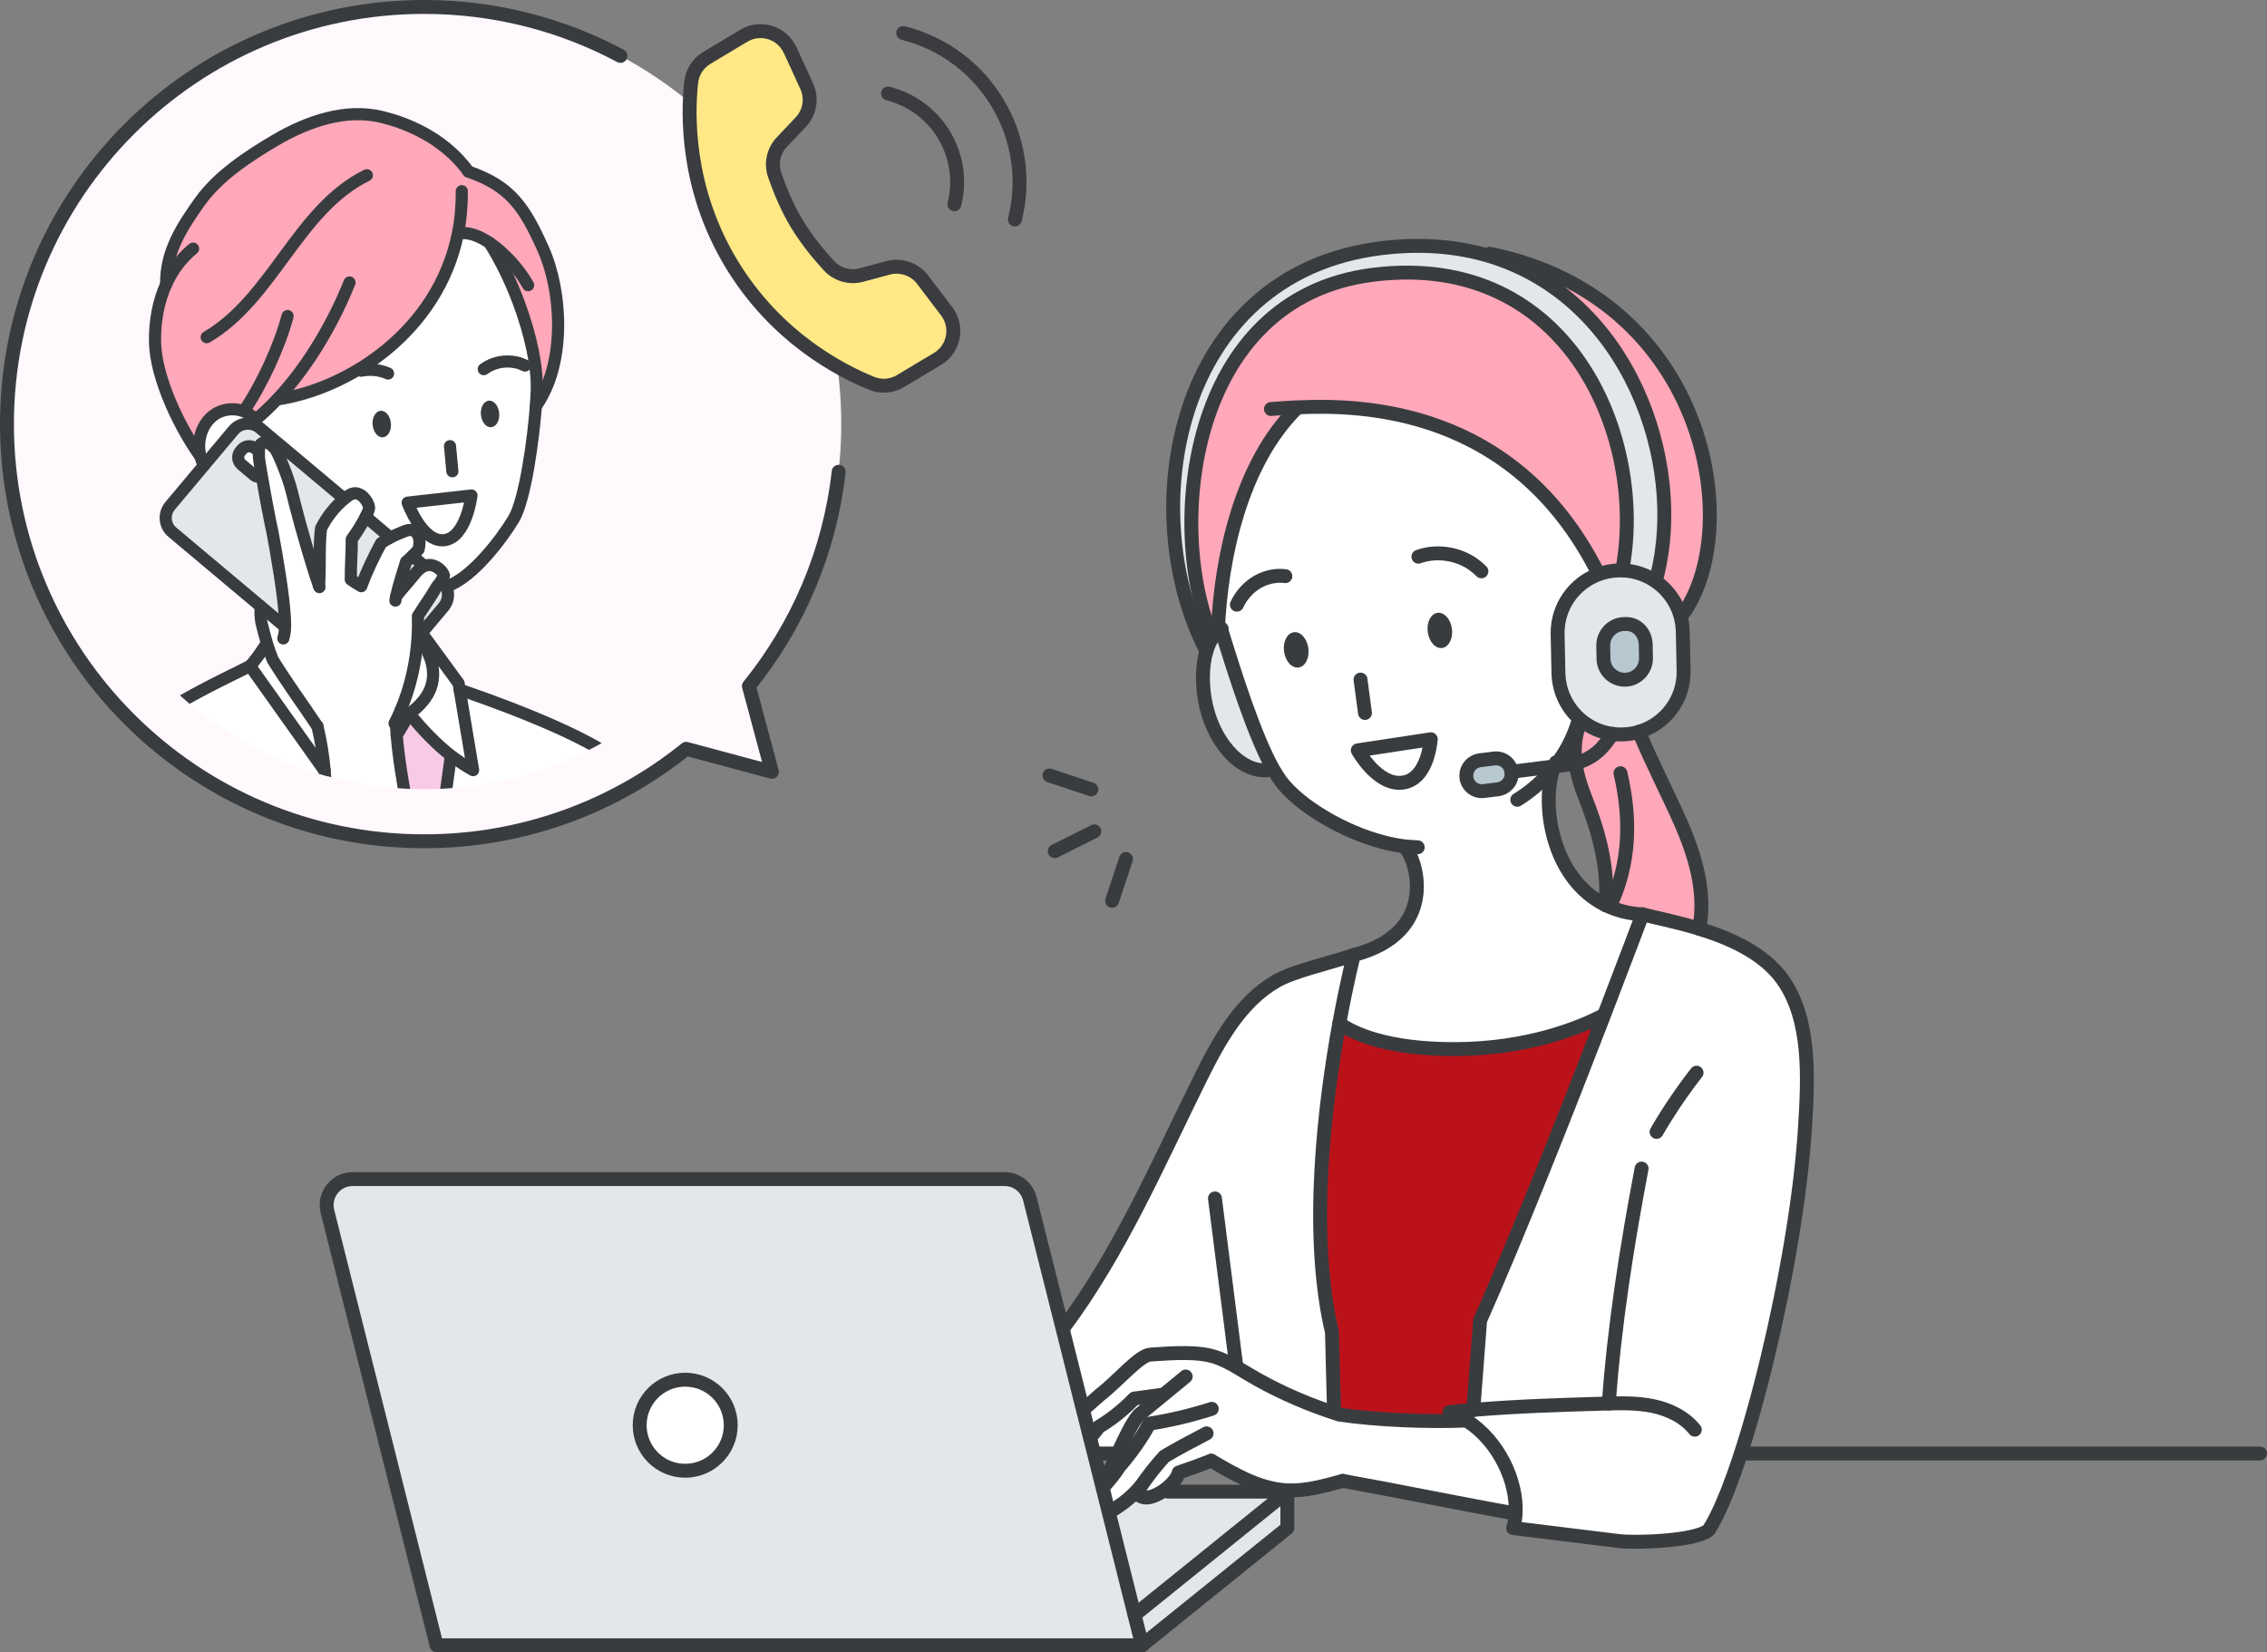 <?xml version="1.0" encoding="UTF-8"?>
<svg id="_レイヤー_1" data-name="レイヤー_1" xmlns="http://www.w3.org/2000/svg" xmlns:xlink="http://www.w3.org/1999/xlink" viewBox="0 0 192.19 140.08">
  <rect x="0" y="0" width="192.19" height="140.08" fill="#808080" stroke="none"/>
  <defs>
    <style>
      .cls-1 {
        stroke: #3a3c3f;
      }

      .cls-1, .cls-2 {
        stroke-width: 1.18px;
      }

      .cls-1, .cls-2, .cls-3 {
        stroke-linecap: round;
        stroke-linejoin: round;
      }

      .cls-1, .cls-2, .cls-3, .cls-4 {
        fill: none;
      }

      .cls-5 {
        fill: #e1e7ea;
      }

      .cls-6 {
        fill: #fff;
      }

      .cls-2, .cls-3 {
        stroke: #393c3f;
      }

      .cls-7 {
        fill: #fff8fc;
      }

      .cls-3 {
        stroke-width: 1.03px;
      }

      .cls-8 {
        fill: #bb121a;
      }

      .cls-9 {
        fill: #393c3f;
      }

      .cls-10 {
        fill: #b8c8d1;
      }

      .cls-11 {
        fill: #f9cae7;
      }

      .cls-12 {
        clip-path: url(#clippath);
      }

      .cls-13 {
        fill: #ffe885;
      }

      .cls-14 {
        fill: #ffa8b9;
      }
    </style>
    <clipPath id="clippath">
      <path class="cls-4" d="M60.04,55.39c4.29-5.31,6.86-12.07,6.86-19.43,0-17.09-13.86-30.95-30.95-30.95S5.01,18.87,5.01,35.96s13.86,30.95,30.95,30.95c7.36,0,14.12-2.57,19.43-6.86l6.36,1.7-1.7-6.36Z"/>
    </clipPath>
  </defs>
  <g>
    <g>
      <path class="cls-5" d="M96.19,136.92l.65,2.57h-59.84l-9.25-36.78c-.35-1.39.7-2.75,2.14-2.75h55.28c1.01,0,1.9.69,2.14,1.67l2.76,10.96,1.73,6.89.59,2.33.37,1.46.69,2.76.52,2.07,2.21,8.81ZM61.95,120.84c0-2.13-1.73-3.86-3.86-3.86s-3.86,1.73-3.86,3.86,1.73,3.86,3.86,3.86,3.86-1.73,3.86-3.86Z"/>
      <polygon class="cls-5" points="109.14 126.47 109.14 129.56 96.83 139.49 96.19 136.92 109.14 126.47"/>
      <path class="cls-5" d="M94.47,127.94c.91-.59,1.54-1.11,2.25-1.94-.11.16-.22.32-.32.48.08.31.43.48.76.48.42,0,.95-.22,1.44-.55l.42.05h10.13l-12.95,10.46-2.21-8.81.18-.04c.22-.07.19-.04.32-.12Z"/>
      <path class="cls-8" d="M135.85,86.13l.09.04c-2.92,7.57-7.22,18.48-10.47,25.79l-.58,7.59c-.66.05-1.33.12-2.01.19.51.18.99.43,1.44.71-3.23.14-7.61-.03-10.78-.5-.33-.11-.66-.22-.99-.33l.52-.07-.17-6.59c-2-8.5-.59-19.54.62-26.18,1.21.84,4.01,2.17,9.74,2.17,6.29,0,10.74-1.88,12.57-2.82Z"/>
      <path class="cls-5" d="M102.79,54.06c.15-.22.32-.41.5-.56l.28.04c1.09,3.54,2.75,8.81,4.35,11.66l-.08.05c-2.26.53-4.76-1.86-5.58-5.35-.38-1.64-.37-3.39.02-4.7.13-.43.3-.81.51-1.13Z"/>
      <path class="cls-5" d="M116.38,23.3c-15.75,1.99-17.54,21.68-13.58,30.76-.21.32-.38.7-.51,1.13-6.08-11.63-2.84-31.93,14.75-34.15,3.43-.43,6.5-.16,9.21.65,11.89,3.57,16.68,17.52,14.24,27.12l-.86.05c-.64-.3-1.34-.48-2.09-.51h0c2.16-11.08-4.42-27.17-21.15-25.06Z"/>
      <path class="cls-5" d="M137.53,62.27c-.28,0-.55,0-.81-.04-.99-.13-1.89-.53-2.63-1.13-1.17-.95-1.93-2.39-1.97-4.02l-.07-3.3c-.05-2.32,1.4-4.33,3.47-5.09.54-.2,1.12-.31,1.73-.33.04,0,.08,0,.11,0,.06,0,.12,0,.18,0,.74.03,1.45.2,2.09.51,1.36.65,2.41,1.86,2.83,3.34.12.43.19.88.2,1.35l.07,3.3c.05,2.44-1.55,4.52-3.78,5.19-.45.14-.93.21-1.42.22ZM137.78,57.63c.99-.02,1.78-.84,1.76-1.84l-.02-1.12c-.02-.99-.73-1.8-1.72-1.78h-.12c-.99.04-1.78.86-1.76,1.85l.02,1.12c.02.99.84,1.78,1.84,1.76Z"/>
      <path class="cls-10" d="M128.13,65.44c.05.36-.06.71-.27.97s-.51.45-.88.5l-1.2.15c-.72.09-1.38-.42-1.47-1.14-.04-.36.06-.71.27-.97.21-.27.52-.45.88-.5l1.2-.15c.72-.09,1.38.42,1.47,1.14Z"/>
      <path class="cls-10" d="M139.54,55.79c.02.99-.77,1.82-1.76,1.84s-1.82-.77-1.84-1.76l-.02-1.12c-.02-.99.77-1.82,1.76-1.84h.12c.99-.04,1.7.77,1.72,1.76l.02,1.12Z"/>
      <path class="cls-14" d="M136.71,62.23l-.58.78c-.63.85-1.54,1.46-2.56,1.71-.16-1.18-.08-2.36.41-3.49l.09-.14c.74.6,1.65,1,2.63,1.13Z"/>
      <path class="cls-14" d="M139.24,77.53c-1.19-.07-2.22-.35-3.12-.79.32-3.51-.86-6.89-1.73-9.11-.37-.95-.67-1.93-.81-2.9,1.02-.26,1.92-.86,2.56-1.71l.58-.78c.27.04.54.05.81.04.49-.01.97-.09,1.42-.22,1.13,2.68,2.55,5.46,3.48,7.56,1.3,2.93,2.23,6.08,1.63,9.14-1.83-.56-3.59-.91-4.82-1.22Z"/>
      <path class="cls-14" d="M126.3,21.51c18.58,3.8,21.64,23.48,16.31,30.65l-.15.04c-.42-1.48-1.47-2.69-2.83-3.34l.86-.05c2.44-9.6-2.35-23.55-14.24-27.12l.06-.19Z"/>
      <path class="cls-14" d="M109.92,34.63c-4.72,4.69-6.4,12.64-6.67,18.77l.05.1c-.19.15-.36.34-.5.56-3.95-9.09-2.17-28.77,13.58-30.76,16.73-2.11,23.31,13.98,21.15,25.06h0c-.06,0-.12,0-.18,0-.04,0-.08,0-.11,0-.61.01-1.19.13-1.73.33l-.07-.18c-7.09-14.02-20.13-14.22-25.5-13.97h0s-.07,0-.11,0l.09.09Z"/>
      <path class="cls-6" d="M93.15,120.99c1.11-.67,2.13-1.49,3.01-2.4.84-.11,1.57-.22,2.42-.33l.03.03c-.67.55-1.35,1.11-2.05,1.68-.56.62-1.18,1.94-1.8,3.28h-1.87l-.12.03-.37-1.46.08-.02c.25-.25.47-.52.67-.81Z"/>
      <circle class="cls-6" cx="58.09" cy="120.84" r="3.86"/>
      <path class="cls-6" d="M94.76,123.24c.61-1.35,1.23-2.67,1.8-3.28.7-.57,1.38-1.13,2.05-1.68l-.03-.03c-.84.11-1.57.22-2.42.33-.88.91-1.9,1.74-3.01,2.4-.2.29-.42.56-.67.81l-.08.02-.59-2.33.1-.03c.45-.4.91-.8,1.36-1.2,1.55-1.2,3.34-3.37,4.28-3.41,1.15-.06,3.4-.3,5.04.08,1.18.27,2.22.97,3.27,1.59,2.13,1.27,4.4,2.29,6.71,3.09.33.11.66.22.99.33,3.18.47,7.56.64,10.78.5,2.74,1.74,4.31,5.17,4.16,7.88h-.07c-4.63-.83-9.96-1.94-14.59-2.77-1.54.43-3.12.88-4.7.8-.11,0-.23-.01-.34-.02-2.21-.21-4.2-1.36-6.11-2.49h-.02c-.91.35-1.82.68-2.75.99-.14.54-.7,1.15-1.33,1.57-.49.33-1.03.55-1.44.55-.32,0-.68-.17-.76-.48.1-.16.21-.32.32-.48-.7.82-1.34,1.35-2.25,1.94-.13.08-.1.05-.32.12l-.18.04-.52-2.07.15-.04c.06-.06.11-.13.17-.19l-.17-.13c.37-.71.76-1.58,1.15-2.44Z"/>
      <path class="cls-6" d="M124.34,120.44c-.45-.29-.93-.53-1.44-.71.68-.07,1.34-.13,2.01-.19l.58-7.59c3.25-7.32,7.55-18.23,10.47-25.79,1.95-5.07,3.29-8.64,3.29-8.64,1.23.3,2.98.65,4.82,1.22,2.67.82,5.49,2.09,7.08,4.31,2.43,3.41,2.16,8.4,1.9,12.58-.71,11.49-5.08,29.31-8.15,34.08-.99.94-6.18,1.13-7.63.95-2.99-.37-5.98-.73-8.96-1.1.11-.39.18-.8.21-1.24.15-2.71-1.43-6.14-4.16-7.88Z"/>
      <path class="cls-6" d="M93.27,118.26c-.46.4-.91.8-1.36,1.2l-.1.03-1.73-6.89.09-.02c4.8-6.4,8.05-13.96,11.62-21.19,1.57-3.16,3.37-6.45,6.43-8.21,1.43-.82,4.08-1.4,6.56-2.2,0,0-.59,2.28-1.23,5.8-1.21,6.63-2.62,17.68-.62,26.18l.17,6.59-.52.07c-2.31-.8-4.58-1.82-6.71-3.09-1.05-.62-2.08-1.32-3.27-1.59-1.64-.38-3.89-.14-5.04-.08-.94.05-2.72,2.21-4.28,3.41Z"/>
      <path class="cls-6" d="M128.13,65.44c-.09-.72-.75-1.23-1.47-1.14l-1.2.15c-.36.05-.67.23-.88.5-.21.27-.31.61-.27.97.09.72.75,1.23,1.47,1.14l1.2-.15c.36-.05.67-.23.88-.5s.31-.61.27-.97ZM103.3,53.5l-.05-.1c.27-6.13,1.95-14.09,6.67-18.77l-.09-.09s.07,0,.11,0h0c5.37-.25,18.4-.05,25.5,13.97l.07.18c-2.06.76-3.52,2.77-3.47,5.09l.07,3.3c.03,1.63.8,3.07,1.97,4.02l-.09.14c-.49,1.13-.57,2.31-.41,3.49-.18.05-.37.08-.55.11l-1.24.16h-.04s-.02.07-.04.1c-1.1,3.02-.2,9.41,4.4,11.66.89.44,1.93.72,3.12.79,0,0-1.34,3.57-3.29,8.64l-.09-.04c-1.83.94-6.28,2.82-12.57,2.82-5.73,0-8.54-1.33-9.74-2.17.64-3.52,1.23-5.8,1.23-5.8v-.02c7.24-1.86,5.39-8.09,4.32-9.14v-.06c-.6-.07-1.23-.2-1.85-.36-1.69-.44-3.38-1.18-4.85-2.04-1.65-.97-3.02-2.09-3.81-3.14-.22-.29-.43-.63-.65-1.02-1.6-2.85-3.27-8.12-4.35-11.66l-.28-.04Z"/>
    </g>
    <g>
      <path class="cls-2" d="M114.77,80.98c-2.48.8-5.13,1.38-6.56,2.2-3.06,1.76-4.86,5.05-6.43,8.21-3.58,7.22-6.83,14.79-11.62,21.19"/>
      <path class="cls-2" d="M143.83,90.95c-2.03,2.59-3.39,5.02-3.39,5.02"/>
      <path class="cls-2" d="M139.17,99.08c-1.23,6.46-2.32,13.35-2.78,19.92"/>
      <path class="cls-2" d="M113.83,125.56s0,0,.01,0c4.63.83,9.96,1.94,14.59,2.76"/>
      <path class="cls-2" d="M102.69,123.85c1.91,1.12,3.9,2.28,6.11,2.49.11.01.23.02.34.02,1.58.07,3.16-.38,4.7-.8,0,0,0,0,0,0"/>
      <path class="cls-2" d="M91.9,119.46c.45-.4.91-.8,1.36-1.2,1.55-1.2,3.34-3.37,4.28-3.41,1.15-.06,3.4-.3,5.04.08,1.18.27,2.22.97,3.27,1.59,2.13,1.27,4.4,2.29,6.71,3.09.33.11.66.22.99.33,3.18.47,7.56.64,10.78.5.03,0,.05,0,.08,0"/>
      <path class="cls-2" d="M98.58,118.25c-.84.11-1.57.22-2.42.33-.88.91-1.9,1.74-3.01,2.4-.2.29-.42.56-.67.81"/>
      <path class="cls-2" d="M102.29,121.53c-1.19.62-2.38,1.25-3.57,1.95-.72.79-1.38,1.63-2,2.53-.11.16-.22.32-.32.48.08.31.43.48.76.48.42,0,.95-.22,1.44-.55.63-.43,1.19-1.03,1.33-1.57.92-.31,1.84-.64,2.75-1"/>
      <path class="cls-2" d="M94.15,128.07c.22-.07.19-.04.32-.12.91-.59,1.54-1.11,2.25-1.94"/>
      <path class="cls-2" d="M102.73,119.45c-1.71.55-3.46.97-5.3,1.26-.58,1.13-1.58,2.54-2.55,3.65-.36.57-.73,1.01-1.12,1.46-.05.06-.11.13-.17.19"/>
      <path class="cls-2" d="M100.52,116.71c-.64.52-1.27,1.04-1.92,1.58-.67.55-1.35,1.11-2.05,1.68-.56.62-1.18,1.94-1.8,3.28-.39.86-.78,1.73-1.15,2.44"/>
      <line class="cls-2" x1="103" y1="101.61" x2="104.81" y2="115.85"/>
      <path class="cls-2" d="M143.68,121.22c-.87-1.09-2.21-1.73-3.57-2.01s-2.77-.24-4.17-.2c-3.61.11-7.21.21-11.04.53-.66.05-1.33.12-2.01.19.51.18.99.43,1.44.71,2.74,1.74,4.31,5.17,4.16,7.88-.02.43-.09.85-.21,1.24,2.99.37,5.98.74,8.96,1.1,1.45.18,6.64,0,7.63-.95,3.07-4.77,7.43-22.59,8.15-34.08.26-4.18.53-9.17-1.9-12.58-1.58-2.22-4.41-3.49-7.08-4.31-1.83-.56-3.59-.91-4.82-1.22"/>
      <line class="cls-2" x1="147.62" y1="123.24" x2="191.6" y2="123.24"/>
      <polyline class="cls-2" points="96.83 139.49 109.14 129.56 109.14 126.47 96.19 136.92"/>
      <path class="cls-2" d="M96.83,139.49l-.65-2.57-2.21-8.81-.52-2.07-.69-2.76-.37-1.46-.59-2.33-1.73-6.89-2.76-10.96c-.25-.98-1.13-1.67-2.14-1.67H29.9c-1.44,0-2.49,1.35-2.14,2.75l9.25,36.78h59.84Z"/>
      <circle class="cls-2" cx="58.09" cy="120.84" r="3.86"/>
      <line class="cls-2" x1="109.14" y1="126.47" x2="99.01" y2="126.47"/>
      <path class="cls-2" d="M114.77,80.98s-.59,2.28-1.23,5.8c-1.21,6.63-2.62,17.68-.62,26.18l.17,6.59"/>
      <path class="cls-2" d="M139.24,77.53s-1.34,3.57-3.29,8.64c-2.92,7.57-7.22,18.48-10.47,25.79l-.58,7.59"/>
      <path class="cls-2" d="M113.54,86.78c1.21.84,4.01,2.17,9.74,2.17,6.29,0,10.74-1.88,12.57-2.82"/>
      <polyline class="cls-2" points="92.88 123.24 94.76 123.24 94.84 123.24"/>
      <path class="cls-2" d="M128.63,67.81c1.04-.64,1.96-1.42,2.74-2.31.12-.14.24-.28.35-.42.03-.03.05-.06.08-.1.1-.13.2-.26.3-.39.73-1,1.29-2.12,1.67-3.32"/>
      <path class="cls-2" d="M103.58,53.54c1.09,3.54,2.75,8.81,4.35,11.66.22.39.44.73.65,1.02.78,1.05,2.16,2.18,3.81,3.14,1.48.87,3.17,1.6,4.85,2.04.62.17,1.25.29,1.86.36.14.02.29.03.43.04.22.02.44.03.66.04"/>
      <path class="cls-2" d="M142.6,52.16c5.34-7.17,2.28-26.86-16.31-30.65"/>
      <path class="cls-2" d="M126.99,66.92l-1.2.15c-.72.09-1.38-.42-1.47-1.14-.04-.36.06-.71.27-.97.21-.27.52-.45.88-.5l1.2-.15c.72-.09,1.38.42,1.47,1.14.05.36-.06.71-.27.97s-.51.45-.88.5Z"/>
      <path class="cls-2" d="M138.95,62.05c-.45.14-.93.21-1.42.22-.28,0-.55,0-.81-.04-.99-.13-1.89-.53-2.63-1.13-1.17-.95-1.93-2.39-1.97-4.02l-.07-3.3c-.05-2.32,1.4-4.33,3.47-5.09.54-.2,1.12-.31,1.73-.33.04,0,.08,0,.11,0,.06,0,.12,0,.18,0,.74.03,1.45.2,2.09.51,1.36.65,2.41,1.86,2.83,3.34.12.43.19.88.2,1.35l.07,3.3c.05,2.44-1.55,4.52-3.78,5.19Z"/>
      <path class="cls-2" d="M137.78,57.63c-.99.02-1.82-.77-1.84-1.76l-.02-1.12c-.02-.99.77-1.82,1.76-1.84h.12c.99-.04,1.7.77,1.72,1.76l.02,1.12c.02.99-.77,1.82-1.76,1.84Z"/>
      <path class="cls-2" d="M109.95,34.6s-.02.02-.03.03c-4.72,4.69-6.4,12.64-6.67,18.77"/>
      <path class="cls-2" d="M107.75,34.68c.19,0,.93-.09,2.08-.14.04,0,.07,0,.11,0h0c5.37-.25,18.4-.05,25.5,13.97"/>
      <path class="cls-2" d="M128.13,65.44l3.62-.46h.04s1.24-.16,1.24-.16c.19-.02.37-.06.55-.11,1.02-.26,1.92-.86,2.56-1.71l.58-.78"/>
      <path class="cls-2" d="M107.84,65.24c-2.26.53-4.76-1.86-5.58-5.35-.38-1.64-.37-3.39.02-4.7.13-.43.3-.81.51-1.13.15-.22.32-.41.5-.56.09-.07.19-.13.28-.19"/>
      <path class="cls-2" d="M102.79,54.06c-3.95-9.09-2.17-28.77,13.58-30.76,16.73-2.11,23.31,13.98,21.15,25.06"/>
      <path class="cls-2" d="M102.28,55.2c-6.08-11.63-2.84-31.93,14.75-34.15,3.43-.43,6.5-.16,9.21.65,11.89,3.57,16.68,17.52,14.24,27.12"/>
      <path class="cls-2" d="M133.99,61.23c-.49,1.13-.57,2.31-.41,3.49.13.98.43,1.95.81,2.9.87,2.22,2.05,5.61,1.73,9.11,0,0,0,.01,0,.02"/>
      <path class="cls-2" d="M144.05,78.74c.61-3.06-.33-6.21-1.63-9.14-.93-2.1-2.35-4.87-3.48-7.56h0"/>
      <path class="cls-2" d="M137.38,65.56c.87,3.72.87,7.61-.89,11.24"/>
      <path class="cls-2" d="M119.09,71.83c1.07,1.05,2.92,7.27-4.32,9.14-.03,0-.05.01-.08.02"/>
      <path class="cls-2" d="M139.24,77.53c-1.19-.07-2.22-.35-3.12-.79-4.6-2.25-5.5-8.63-4.4-11.66l.04-.09c.05-.12.1-.24.15-.35"/>
    </g>
    <g>
      <g>
        <ellipse class="cls-9" cx="109.89" cy="55.1" rx="1.04" ry="1.51" transform="translate(-6.38 15.18) rotate(-7.68)"/>
        <path class="cls-9" d="M121.04,53.59c-.11-.82.26-1.55.82-1.63.57-.08,1.12.53,1.23,1.35.11.82-.26,1.55-.82,1.63-.57.08-1.12-.53-1.23-1.35Z"/>
      </g>
      <g>
        <path class="cls-2" d="M120.25,47.2c1.31-.47,2.8-.34,4.03.28.19.09.37.2.54.32.28.19.53.4.77.64"/>
        <path class="cls-2" d="M108.97,48.85c-1.2-.15-2.41.31-3.27,1.2-.13.13-.25.28-.37.43-.18.24-.34.51-.47.79"/>
        <g>
          <line class="cls-2" x1="115.34" y1="57.62" x2="115.72" y2="60.45"/>
          <path class="cls-2" d="M121.29,62.69s-.19,3.34-2.34,3.66c-2.15.33-3.84-2.73-3.84-2.73l6.19-.94Z"/>
        </g>
      </g>
    </g>
  </g>
  <g>
    <line class="cls-2" x1="88.97" y1="65.75" x2="92.52" y2="66.93"/>
    <line class="cls-2" x1="89.42" y1="72.17" x2="92.77" y2="70.49"/>
    <line class="cls-2" x1="94.28" y1="76.38" x2="95.46" y2="72.83"/>
  </g>
  <g>
    <path class="cls-7" d="M63.48,58.16c4.9-6.07,7.84-13.8,7.84-22.21C71.33,16.42,55.49.59,35.96.59S.59,16.42.59,35.96s15.84,35.37,35.37,35.37c8.41,0,16.14-2.94,22.21-7.84l7.27,1.95-1.95-7.27Z"/>
    <g class="cls-12">
      <g>
        <g>
          <path class="cls-14" d="M46.05,21.11c1.57,3.48,2.01,9.63-.62,13.33.03-.38.05-.71.06-.98l.02-.21c.1-2.05-.51-4.91-1.57-7.72-.66-1.74-1.49-3.46-2.44-4.95-.91-.61-1.84-.95-2.63-.77h-.04c.23-1.14.34-2.34.33-3.6l.56-1.66c3.61,1.25,4.76,3.07,6.33,6.56Z"/>
          <path class="cls-14" d="M23.49,33.86c-.57.6-1.16,1.17-1.79,1.7l-.07.02s-.07-.09-.11-.13c-.11-.12-.24-.23-.37-.32-.87-.6-2.17-.57-3.04.08-1.05.78-1.45,2.26-1.11,3.52-1.72-2.36-3.83-6.66-3.87-9.78-.02-1.73.29-3.4.95-4.85-.06-2.69,1.29-4.81,2.85-7,1.57-2.19,4.08-3.84,6.4-5.21,2.73-1.61,5.98-2.73,9.05-1.97,1.95.48,5.17,1.67,7.33,4.63l-.56,1.66c.01,1.26-.1,2.45-.33,3.59-1.66,8.27-9.23,13.17-15.33,14.07h0Z"/>
          <path class="cls-5" d="M37.01,49.77c.12-.16.3-.36.43-.54.15.14.28.3.36.47.28.55.22,1.24-.2,1.74l-1.79,2.13-.41.48h0c.04-.61.05-1.21.03-1.82.47-.76,1.14-1.69,1.58-2.47Z"/>
          <path class="cls-5" d="M35.66,48.18c-.23.18-.44.42-.62.65-.46.58-.99,1.14-1.44,1.72.21-.98.56-1.98.84-2.93.18-.15.36-.31.53-.48l.92.77h0s.12.06.12.06c-.12.05-.24.12-.35.2Z"/>
          <path class="cls-5" d="M31,43.81l2.08,1.75h0c-.27.15-.53.3-.78.47-.62,1.15-1.2,2.33-1.68,3.65-.29-.16-.57-.35-.89-.56-.01-1.12.09-2.29.08-3.42.39-.52.88-1.31,1.18-1.9Z"/>
          <path class="cls-5" d="M27.21,44.78c-.19,1.56-.06,2.95-.17,4.9h0c-.61-1.71-1.52-4.98-1.52-4.98,0,0-.47-1.71-.79-3.02-.32-1.31-1.21-3.41-1.43-3.63-.09-.09-.19-.2-.31-.3l.32-.38,5.85,4.91h0c-.78.66-1.44,1.46-1.97,2.5Z"/>
          <path class="cls-5" d="M22.97,37.73c-.17-.14-.38-.24-.62-.18-.3.07-.38.33-.39.69h-.07s-.27-.22-.27-.22c-.34-.28-.84-.24-1.12.1l-.13.15c-.28.34-.24.84.1,1.12l1.07.9c.2.17.35.12.59.07h.09c.29,1.72.78,4.25.92,4.82.37,2.04.92,5.13,1.04,7.2.01.2.02.4.02.6h0s-.22,0-.22,0l-1.88-1.58-7.48-6.28c-.67-.57-.76-1.57-.2-2.24l2.86-3.41,2.51-2.99c.31-.37.76-.57,1.22-.57.36,0,.72.12,1.02.37l1.26,1.06.03.02-.32.38s-.02-.02-.03-.02Z"/>
          <path class="cls-11" d="M33.63,62.32c.38-.58.73-1.18,1.06-1.81,1.08,1.3,2.23,2.55,3.63,3.62l-.13.18-.34,2.47c-.07.52-.41.94-.87,1.14-.16.07-.33.11-.51.12l-1.95.09h-.04c-.36-1.9-.68-3.8-.85-5.81Z"/>
          <path class="cls-11" d="M36.34,73.8c-.08-.06-.41-.39-.94-.82-.29-1.67-.62-3.26-.91-4.84h.04s1.95-.1,1.95-.1c.18,0,.35-.05.51-.12l.04.09,1.15,9.6-1.31.16c-.17-1.4-.35-2.74-.54-3.98Z"/>
          <path class="cls-11" d="M38.18,77.62l3.04,25.46-3.18,2.93-4.46-2.58-.02-.04c2.14-1.19,3.81-3.26,4.35-4.83.65-1.86.05-11.39-.89-19.53-.05-.42-.1-.84-.15-1.25l1.31-.16Z"/>
          <path class="cls-6" d="M36.87,77.77c.05.41.1.83.15,1.25,0,0-2.81-2.11-5.29-3-2.48-.89-6.17-.97-6.27-.98.24-1.86.47-3.54.66-4.69.08,0,.69-.07,1.6-.07,1.06,0,2.52.12,3.98.57,1.53.48,2.86,1.41,3.71,2.1.53.43.86.76.94.82.19,1.23.37,2.58.54,3.98Z"/>
          <path class="cls-6" d="M25.45,75.05c.1,0,3.79.08,6.27.98,2.49.89,5.29,3,5.29,3,.94,8.14,1.54,17.67.89,19.53-.55,1.57-2.21,3.63-4.35,4.83-.97.54-2.04.9-3.15.95-3.54.16-9.37-4.95-12.64-9.67-1.27-1.83-3.72-5.41-6.08-9.47-3.72-6.39-7.24-13.97-5.6-17.75,2.24-5.19,13.76-10.25,15.11-10.99l6.34,8.92c.14,1.57.16,3.14.18,4.87v.03c-.9,0-1.52.07-1.6.07-.19,1.14-.43,2.83-.66,4.69Z"/>
          <path class="cls-6" d="M56.78,110.46h-.09s-39.86,1.81-39.86,1.81c0,0-2.62-20.53-5.14-27.07,2.36,4.05,4.81,7.63,6.08,9.47,3.27,4.72,9.1,9.83,12.64,9.67,1.11-.05,2.18-.41,3.15-.95l.02.04,4.46,2.58,3.18-2.93-3.04-25.46-1.15-9.6-.04-.09c.46-.2.79-.62.87-1.14l.34-2.47.13-.18c.55.42,1.14.81,1.78,1.16l-1.14-6.81h0c1.16.37,11.77,4.03,13.87,6.57,2.69,3.26,8.81,40.95,10.33,45.12l-6.39.29Z"/>
          <path class="cls-6" d="M33.95,60.26c.83-1.94,1.32-4.08,1.45-6.2h0l.41-.48c.03.15.05.3.08.44.08.39.19.76.32,1.12.06.16.12.31.18.46,0,0,0,0,0,0,.74,2.02.11,3.56-1.72,4.91-.25-.08-.5-.17-.74-.26h0Z"/>
          <path class="cls-6" d="M36,54l2.88,3.94.09.55,1.14,6.81c-.64-.36-1.23-.75-1.78-1.16-1.4-1.07-2.54-2.32-3.63-3.62,1.83-1.35,2.45-2.9,1.72-4.91,0,0,0,0,0,0-.05-.15-.11-.3-.18-.46-.13-.36-.24-.73-.32-1.12l.1-.02Z"/>
          <path class="cls-6" d="M21.19,56.47c.37-.38.88-1.08,1.36-1.82l.1-.03c.14.45.29.89.46,1.31,1.2,1.96,2.52,3.74,3.79,5.65.32,1.33.51,2.58.62,3.82l-6.34-8.92Z"/>
          <path class="cls-6" d="M21.96,38.24c.01-.36.1-.62.39-.69.24-.06.44.04.62.18.01,0,.02.01.03.02.12.1.22.21.31.3.22.22,1.11,2.32,1.43,3.63.32,1.31.79,3.02.79,3.02,0,0,.91,3.28,1.52,4.98h0c.11-1.95-.02-3.34.17-4.9.52-1.04,1.19-1.84,1.97-2.49.06-.05.12-.09.18-.14.19-.15.39-.29.62-.33.32-.05.65.12.86.36s.4.53.44.86c.01.12-.1.41-.29.77-.31.6-.8,1.38-1.18,1.9.01,1.12-.09,2.29-.08,3.42.31.21.59.4.89.56.49-1.32,1.06-2.5,1.68-3.65.25-.18.51-.33.78-.47.36-.19.74-.35,1.12-.5.23-.09.48-.18.73-.13.31.07.53.37.59.68.07.31.01.63-.04.94-.17.2-.35.39-.53.57-.17.17-.35.33-.53.48-.29.95-.63,1.95-.84,2.93.46-.58.98-1.14,1.44-1.72.18-.23.39-.47.62-.65.11-.09.22-.16.35-.2.13-.05.26-.08.4-.08.53,0,1.12.47,1.24.9,0,.11-.08.27-.2.43-.14.19-.31.38-.43.54-.44.78-1.1,1.71-1.58,2.47.02.6,0,1.21-.03,1.82-.14,2.12-.62,4.25-1.45,6.2h0c.24.09.49.17.74.26-.33.62-.68,1.23-1.06,1.81.17,2.01.49,3.91.85,5.82.3,1.58.62,3.17.91,4.84-.84-.69-2.17-1.62-3.71-2.1-1.46-.46-2.92-.57-3.98-.57v-.03c-.01-1.73-.03-3.3-.18-4.87-.11-1.24-.3-2.49-.62-3.82-1.27-1.91-2.59-3.69-3.79-5.65-.17-.42-.33-.86-.46-1.31-.19-.61-.35-1.25-.5-1.89-.09-.63-.08-.72-.06-1.31h.01s1.88,1.57,1.88,1.57h.22c0-.2-.01-.41-.02-.6-.12-2.07-.68-5.16-1.04-7.2-.15-.57-.63-3.11-.92-4.84-.13-.79-.23-1.4-.24-1.6,0-.18-.01-.35,0-.5Z"/>
          <path class="cls-6" d="M21.15,35.13c.14.09.26.2.37.32l-.51.46c-.45,0-.9.19-1.22.57l-2.51,2.99c-.12-.24-.21-.48-.28-.74-.34-1.26.06-2.74,1.11-3.52.87-.64,2.16-.67,3.04-.08Z"/>
          <path class="cls-6" d="M21.97,38.74c0,.19.11.81.24,1.6h-.09c-.23.07-.39.11-.59-.06l-1.07-.9c-.34-.28-.38-.78-.1-1.12l.13-.15c.28-.33.78-.38,1.12-.1l.27.22h.07c0,.15,0,.32,0,.51Z"/>
          <path class="cls-6" d="M21.01,35.91l.51-.46s.07.08.11.13l.07-.02c.63-.52,1.23-1.09,1.79-1.7h0c6.1-.9,13.67-5.79,15.33-14.06h.04c.79-.17,1.72.17,2.63.78.95,1.49,1.78,3.21,2.44,4.95,1.06,2.81,1.67,5.67,1.57,7.72l-.02.21c0,.26-.03.59-.06.98-.2,2.68-.89,7.92-1.88,9.57-1.05,1.74-3.48,4.94-5.6,5.69l-.14.02c-.09-.17-.21-.33-.36-.47.12-.16.2-.32.2-.43-.12-.43-.7-.9-1.24-.9-.14,0-.28.03-.4.08l-.12-.06h0s-.92-.77-.92-.77c.18-.18.36-.37.53-.57.06-.31.11-.63.04-.94-.07-.31-.28-.61-.59-.68-.24-.06-.5.03-.73.13-.38.15-.76.31-1.12.5h0s-2.08-1.76-2.08-1.76c.18-.36.3-.65.29-.77-.04-.33-.22-.62-.44-.86s-.54-.41-.86-.36c-.23.04-.44.18-.62.33-.06.05-.12.09-.18.14h0s-5.85-4.92-5.85-4.92l-.03-.02-1.26-1.06c-.3-.25-.66-.37-1.02-.37Z"/>
        </g>
        <g>
          <path class="cls-3" d="M33.63,62.32c.38-.58.73-1.18,1.06-1.81-.25-.08-.5-.17-.74-.26"/>
          <path class="cls-3" d="M22.55,54.64c-.48.74-.98,1.45-1.36,1.82l6.34,8.92"/>
          <polyline class="cls-3" points="37.03 68.01 38.18 77.62 41.23 103.07 38.04 106 33.59 103.42"/>
          <path class="cls-3" d="M38.19,64.32l-.34,2.47c-.07.52-.41.94-.87,1.14-.16.07-.33.11-.51.12l-1.95.09"/>
          <path class="cls-3" d="M36.41,55.59c-.05-.15-.11-.3-.18-.46-.09-.21-.2-.43-.33-.65"/>
          <path class="cls-3" d="M36,54l2.88,3.94.09.55,1.14,6.81c-.64-.36-1.23-.75-1.78-1.16-1.4-1.07-2.54-2.32-3.63-3.62,1.83-1.35,2.45-2.9,1.72-4.91"/>
          <path class="cls-3" d="M53.78,81.85s.38,8.34.65,14.35c.27,5.96,2.32,14.14,2.35,14.27h0s-.09,0-.09,0l-39.86,1.81s-2.62-20.53-5.14-27.07c-.02-.06-.05-.12-.07-.18"/>
          <path class="cls-3" d="M38.97,58.48c1.16.37,11.77,4.03,13.87,6.57,2.69,3.26,8.81,40.95,10.33,45.12l-6.39.29h-.09"/>
          <path class="cls-3" d="M35.82,53.58c.03.15.05.3.08.44.08.39.19.76.32,1.12.06.16.12.31.18.46,0,0,0,0,0,0,.09.2.19.4.29.59"/>
          <path class="cls-3" d="M38.86,19.81c.79-.18,1.72.16,2.63.77,1.33.89,2.61,2.36,3.28,3.6"/>
          <path class="cls-3" d="M39.72,14.55c3.61,1.25,4.76,3.07,6.33,6.56,1.57,3.48,2.01,9.63-.62,13.33"/>
          <path class="cls-3" d="M39.15,16.21c.01,1.26-.1,2.45-.33,3.59-1.66,8.27-9.23,13.17-15.33,14.07"/>
          <path class="cls-3" d="M29.63,23.95c-1.17,2.95-3.26,6.85-6.14,9.91-.57.6-1.16,1.17-1.79,1.7"/>
          <path class="cls-3" d="M24.38,26.8c-.67,2.55-2.21,5.87-3.7,8.04"/>
          <path class="cls-3" d="M31.1,14.86c-5.84,2.86-7.97,10.46-13.58,13.73"/>
          <path class="cls-3" d="M16.37,21.08c-.99.81-1.75,1.84-2.28,3.01-.66,1.45-.97,3.13-.95,4.85.04,3.12,2.15,7.42,3.87,9.78"/>
          <path class="cls-3" d="M39.72,14.55c-2.16-2.96-5.38-4.15-7.33-4.63-3.08-.76-6.32.37-9.05,1.97-2.32,1.37-4.83,3.02-6.4,5.21-1.56,2.19-2.91,4.31-2.85,7"/>
          <path class="cls-3" d="M45.5,33.25c.1-2.05-.51-4.91-1.57-7.72-.66-1.74-1.49-3.46-2.44-4.95"/>
          <path class="cls-3" d="M37.95,49.69c2.12-.75,4.55-3.95,5.6-5.69.99-1.65,1.68-6.89,1.88-9.57.03-.38.05-.71.06-.98"/>
          <path class="cls-3" d="M21.63,35.58s-.07-.09-.11-.13c-.11-.12-.24-.23-.37-.32-.87-.6-2.17-.57-3.04.08-1.05.78-1.45,2.26-1.11,3.52.07.26.17.5.28.74"/>
          <line class="cls-3" x1="33.08" y1="45.57" x2="31" y2="43.81"/>
          <polyline class="cls-3" points="35.88 47.92 35.88 47.91 34.96 47.14"/>
          <path class="cls-3" d="M35.41,54.06l.41-.48,1.79-2.13c.42-.5.48-1.19.2-1.74-.09-.17-.21-.33-.36-.47-.01-.01-.02-.02-.03-.03"/>
          <path class="cls-3" d="M29.17,42.28l-5.85-4.91-.03-.02-1.26-1.06c-.3-.25-.66-.37-1.02-.37-.45,0-.9.19-1.22.57l-2.51,2.99-2.86,3.41c-.56.67-.48,1.68.2,2.24l7.48,6.28,1.88,1.58"/>
          <path class="cls-3" d="M21.9,38.24l-.27-.22c-.34-.28-.84-.24-1.12.1l-.13.15c-.28.34-.24.84.1,1.12l1.07.9c.2.17.35.12.59.07"/>
          <path class="cls-3" d="M33.52,50.92c.02-.12.05-.25.07-.37.21-.98.56-1.98.84-2.93.18-.15.36-.31.53-.48.18-.18.36-.37.53-.57.06-.31.11-.63.04-.94-.07-.31-.28-.61-.59-.68-.24-.06-.5.03-.73.13-.38.15-.76.31-1.12.5-.27.14-.53.29-.78.47-.62,1.15-1.2,2.33-1.68,3.65-.29-.16-.57-.35-.89-.56-.01-1.12.09-2.29.08-3.42.39-.52.88-1.31,1.18-1.9.18-.36.3-.65.29-.77-.04-.33-.22-.62-.44-.86s-.54-.41-.86-.36c-.23.04-.44.18-.62.33-.06.05-.12.09-.18.14-.78.65-1.44,1.45-1.97,2.49-.19,1.56-.06,2.95-.17,4.9"/>
          <path class="cls-3" d="M27.08,49.78s-.03-.07-.04-.11h0c-.61-1.71-1.52-4.99-1.52-4.99,0,0-.47-1.71-.79-3.02-.32-1.31-1.21-3.41-1.43-3.63-.09-.09-.19-.2-.31-.3,0,0-.02-.02-.03-.02-.17-.14-.38-.24-.62-.18-.3.07-.38.33-.39.69,0,.15,0,.32,0,.5,0,.19.11.81.24,1.6.29,1.73.78,4.27.92,4.84.37,2.04.92,5.13,1.04,7.2.01.2.02.4.02.6h0c0,.4-.03.79-.15,1.17"/>
          <path class="cls-3" d="M22.09,51.41c-.01.59-.02.68.06,1.31.15.64.31,1.27.5,1.89.14.45.29.89.46,1.31,1.2,1.96,2.52,3.74,3.79,5.65"/>
          <path class="cls-3" d="M33.45,61.34s.01-.02.01-.03c.18-.34.34-.7.49-1.05.83-1.94,1.32-4.08,1.45-6.2.04-.61.05-1.21.03-1.82.47-.76,1.14-1.69,1.58-2.47.12-.16.3-.36.43-.54.12-.16.2-.32.2-.43-.12-.43-.7-.9-1.24-.9-.14,0-.28.03-.4.08-.12.05-.24.12-.35.2-.23.18-.44.42-.62.65-.46.58-.99,1.14-1.44,1.72,0,0,0,0,0,0"/>
          <path class="cls-3" d="M26.91,61.57c.32,1.33.51,2.58.62,3.82.14,1.57.16,3.14.18,4.87"/>
          <path class="cls-3" d="M33.56,61.36c.02.32.04.64.07.96.17,2.01.49,3.91.85,5.82.3,1.58.62,3.17.91,4.84"/>
          <path class="cls-3" d="M21.09,76.2s2.84,4.17,3.49,6.33c0,.02.01.04.02.06"/>
          <path class="cls-3" d="M25.45,75.05c-.32,2.48-.64,5.27-.88,7.48-.21,1.99-.36,3.51-.36,3.91-.01,2.62.13,5.17,1.15,7.58"/>
          <path class="cls-3" d="M21.19,56.47c-1.35.74-12.86,5.8-15.11,10.99-1.63,3.78,1.88,11.35,5.6,17.75,2.36,4.05,4.81,7.63,6.08,9.47,3.27,4.72,9.1,9.83,12.64,9.67,1.11-.05,2.18-.41,3.15-.95,2.14-1.19,3.81-3.26,4.35-4.83.65-1.86.05-11.39-.89-19.53-.05-.42-.1-.84-.15-1.25-.17-1.4-.35-2.74-.54-3.98-.08-.06-.41-.39-.94-.82-.84-.69-2.17-1.62-3.71-2.1-1.46-.46-2.92-.57-3.98-.57-.9,0-1.52.07-1.6.07-.19,1.14-.43,2.83-.66,4.69"/>
          <path class="cls-3" d="M37.02,79.02s-2.81-2.11-5.29-3c-2.48-.89-6.17-.97-6.27-.98h0"/>
        </g>
        <g>
          <path class="cls-9" d="M42.32,35.02c-.06-.62-.45-1.09-.88-1.05-.43.04-.73.58-.67,1.2.06.62.45,1.09.88,1.05.43-.04.73-.58.67-1.2Z"/>
          <path class="cls-9" d="M33.14,35.88c-.06-.62-.45-1.09-.88-1.05s-.73.58-.67,1.2c.06.62.45,1.09.88,1.05s.73-.58.67-1.2Z"/>
          <g>
            <path class="cls-3" d="M41.01,31.3c.8-.59,1.83-.78,2.77-.57.14.03.29.07.42.13.11.04.21.08.31.13"/>
            <path class="cls-3" d="M32.9,31.67c-.71-.32-1.52-.39-2.29-.24"/>
            <line class="cls-3" x1="38.15" y1="37.83" x2="38.35" y2="39.96"/>
            <path class="cls-3" d="M34.56,42.62s1.22,3.39,3.1,3.18c1.88-.21,2.31-3.79,2.31-3.79l-5.41.61Z"/>
          </g>
        </g>
      </g>
    </g>
    <path class="cls-2" d="M52.6,4.74c-4.96-2.65-10.63-4.15-16.64-4.15C16.42.59.59,16.42.59,35.96s15.84,35.37,35.37,35.37c8.41,0,16.14-2.94,22.21-7.84l7.27,1.95-1.95-7.27c4.11-5.08,6.84-11.33,7.61-18.17"/>
  </g>
  <g>
    <path class="cls-13" d="M66.98,4.23l1.41,3.08c.47,1.02.27,2.22-.5,3.04l-1.61,1.7c-.71.75-.94,1.82-.6,2.8.39,1.12,1,2.67,1.86,4.1.86,1.43,1.93,2.7,2.74,3.58.7.75,1.76,1.06,2.75.79l2.26-.61c1.08-.29,2.24.1,2.92.99l2.05,2.7c.99,1.31.63,3.19-.78,4.03l-3.14,1.88c-.73.44-1.63.52-2.42.2-2.52-1.01-8.13-3.84-11.95-10.21-3.82-6.37-3.67-12.65-3.37-15.35.1-.85.59-1.6,1.32-2.04l3.14-1.88c1.41-.84,3.24-.28,3.92,1.22Z"/>
    <path class="cls-1" d="M66.98,4.23l1.41,3.08c.47,1.02.27,2.22-.5,3.04l-1.61,1.7c-.71.75-.94,1.82-.6,2.8.39,1.12,1,2.67,1.86,4.1.86,1.43,1.93,2.7,2.74,3.58.7.75,1.76,1.06,2.75.79l2.26-.61c1.08-.29,2.24.1,2.92.99l2.05,2.7c.99,1.31.63,3.19-.78,4.03l-3.14,1.88c-.73.44-1.63.52-2.42.2-2.52-1.01-8.13-3.84-11.95-10.21-3.82-6.37-3.67-12.65-3.37-15.35.1-.85.59-1.6,1.32-2.04l3.14-1.88c1.41-.84,3.24-.28,3.92,1.22Z"/>
    <g>
      <path class="cls-1" d="M76.57,2.8c6.98,1.75,11.22,8.83,9.47,15.81"/>
      <path class="cls-1" d="M75.28,7.93c4.15,1.04,6.67,5.24,5.63,9.39"/>
    </g>
  </g>
</svg>